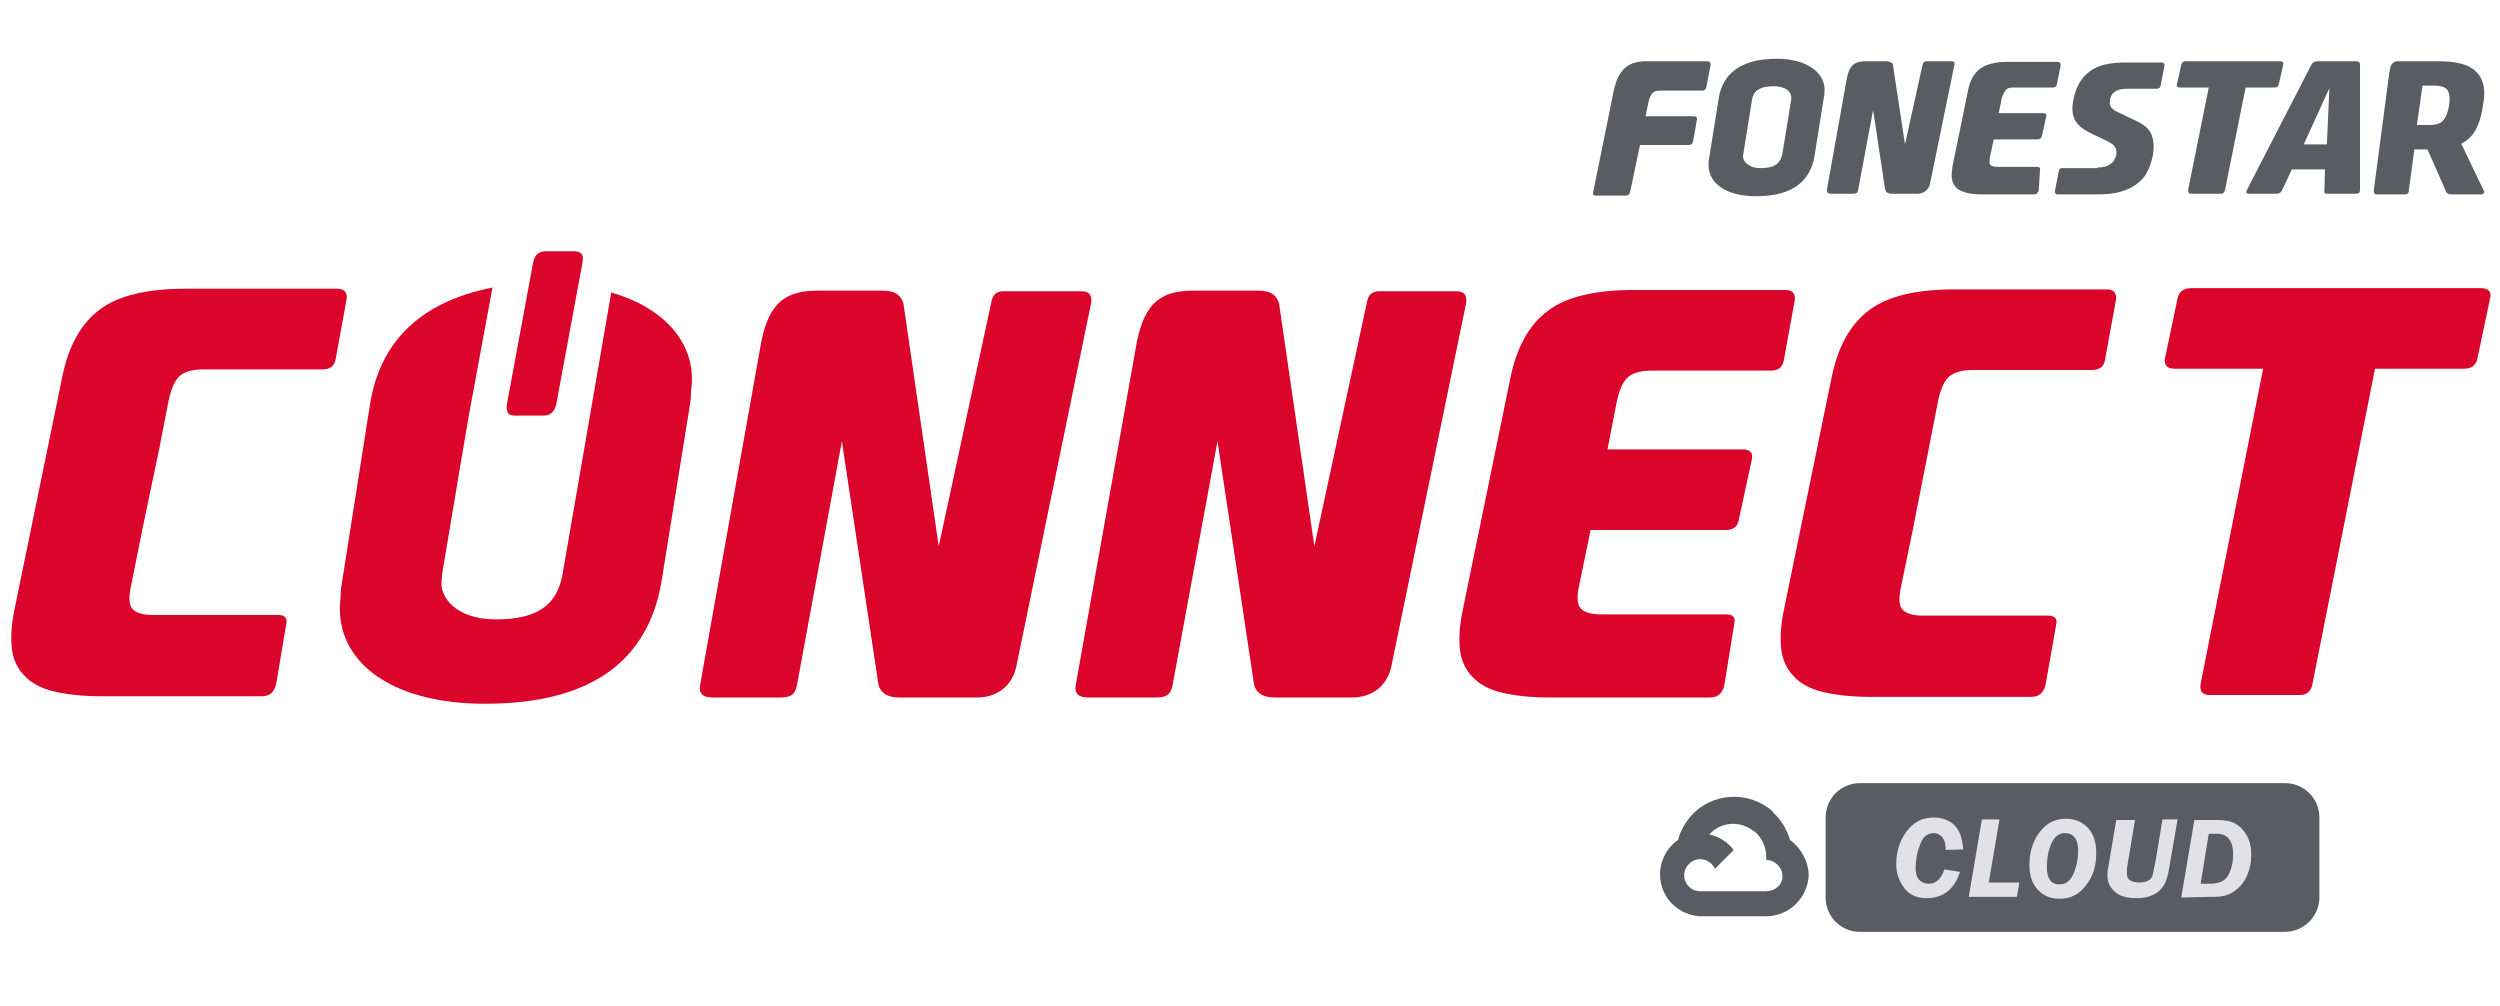<?xml version="1.0" encoding="utf-8"?>
<!-- Generator: Adobe Illustrator 28.1.0, SVG Export Plug-In . SVG Version: 6.00 Build 0)  -->
<svg version="1.1" id="Capa_1" xmlns="http://www.w3.org/2000/svg" xmlns:xlink="http://www.w3.org/1999/xlink" x="0px" y="0px"
	 viewBox="0 0 400 160.9" style="enable-background:new 0 0 400 160.9;" xml:space="preserve">
<style type="text/css">
	.st0{fill:#5A5C63;}
	.st1{fill:#DB052C;}
	.st2{fill:#E1E1E6;}
</style>
<g>
	<path class="st0" d="M377,9.8c0.3,0,0.4,0.1,0.5,0.2c0.1,0.1,0.1,0.3,0.1,0.4l0,20c0,0.4-0.2,0.6-0.6,0.6h-4.6
		c-0.4,0-0.6-0.2-0.5-0.5l0.1-3.4h-5.3l-1.6,3.4c-0.2,0.3-0.4,0.5-0.8,0.5h-4.5c-0.4,0-0.5-0.2-0.3-0.6l10.3-20
		c0.2-0.4,0.5-0.6,1-0.6H377z M368.6,23.1h3.7l0.4-9L368.6,23.1z M385.4,30.5c0,0.4-0.2,0.6-0.6,0.6h-4.5c-0.4,0-0.5-0.2-0.5-0.6
		l2.4-18.2c0.1-0.6,0.2-1.6,0.4-1.9c0.2-0.3,0.5-0.6,1-0.6h3.1h3.5c2.8,0,4.8,0.5,5.9,1.6c1.1,1,1.6,2.6,1.3,4.7l-0.2,1.2
		c-0.2,1.4-0.6,2.5-1.1,3.5c-0.5,0.9-1.3,1.7-2.3,2.2l3.6,7.5c0.1,0.2,0.1,0.3,0,0.4c-0.1,0.1-0.2,0.2-0.4,0.2h-4.7
		c-0.6,0-0.9-0.2-1-0.6l-2.9-6.6h-2.1L385.4,30.5z M386.7,20h1.9c1.1,0,1.8-0.2,2.3-0.7c0.4-0.5,0.7-1.2,0.9-2.1l0.1-0.7
		c0.1-1,0-1.6-0.3-2.1c-0.3-0.4-1-0.7-2.1-0.7h-1.9L386.7,20z M258.2,14.5c0.7-3.1,2-4.7,5.2-4.7h5.7h4c0.8,0,0.6,0.6,0.5,1.1
		l-0.6,3.1c-0.1,0.3-0.3,0.5-0.6,0.5h-6.7c-1.1,0-1.5,0.3-1.9,1.6l-0.5,2.5h7.7c0.4,0,0.6,0.2,0.5,0.6l-0.6,3.4
		c-0.1,0.4-0.3,0.6-0.7,0.6h-7.8l-1.6,7.6c-0.1,0.3-0.3,0.5-0.6,0.5h-4.9c-0.3,0-0.5-0.2-0.4-0.5L258.2,14.5z M304.8,23.1l2.8-12.7
		c0.1-0.4,0.3-0.6,0.6-0.6h4c0.4,0,0.6,0.2,0.5,0.6l-3.9,19c-0.2,1-1,1.6-2.1,1.6h-4c-0.7,0-1-0.3-1.1-0.8l-1.9-12.6l-2.4,12.8
		c-0.1,0.5-0.3,0.6-0.9,0.6H293c-0.5,0-0.7-0.2-0.7-0.6l3.2-17.9c0.4-2.1,1.3-2.7,3-2.7h3.3c0.3,0,0.6,0.1,0.8,0.2
		c0.2,0.1,0.3,0.3,0.3,0.6L304.8,23.1z M364.8,9.8c0.4,0,0.6,0.2,0.5,0.6l-0.7,3.1c-0.1,0.4-0.3,0.5-0.7,0.5h-4.6L356,30.4
		c-0.1,0.4-0.3,0.6-0.7,0.6h-4.7c-0.4,0-0.5-0.2-0.5-0.6l3.3-16.4h-4.6c-0.4,0-0.6-0.2-0.5-0.5l0.7-3.1c0.1-0.4,0.3-0.6,0.7-0.6
		H364.8z M326.2,30.4c-0.1,0.4-0.3,0.7-0.7,0.7H317c-1,0-1.8-0.1-2.5-0.3c-0.6-0.2-1.2-0.4-1.5-0.8c-0.4-0.4-0.6-0.8-0.7-1.4
		c-0.1-0.6,0-1.2,0.1-2l2.5-12.2c0.3-1.6,1-2.7,1.9-3.4c1-0.7,2.4-1.1,4.4-1.1h8c0.4,0,0.5,0.2,0.5,0.6l-0.6,3
		c-0.1,0.4-0.3,0.5-0.7,0.5h-6.2c-0.6,0-1,0.1-1.3,0.4c-0.2,0.3-0.4,0.7-0.6,1.2l-0.5,2.5h7.1c0.4,0,0.6,0.2,0.5,0.5l-0.7,3.2
		c-0.1,0.3-0.3,0.5-0.7,0.5h-7l-0.6,2.8c-0.1,0.6-0.1,1,0,1.2c0.1,0.2,0.5,0.4,1.1,0.4h6.5c0.3,0,0.5,0.2,0.4,0.5L326.2,30.4z
		 M335.6,26.8c0.9,0,1.6-0.2,2-0.5c0.5-0.3,0.8-0.8,1-1.5c0.1-0.5,0-1-0.2-1.3c-0.2-0.3-0.6-0.6-1.2-0.9l-2.9-1.4
		c-1.2-0.6-2-1.3-2.4-2.2c-0.4-0.9-0.4-2-0.1-3.3c0.4-1.9,1.3-3.4,2.6-4.3c1.3-1,3.2-1.4,5.7-1.4h5.8c0.3,0,0.5,0.3,0.4,0.6
		l-0.6,3.1c-0.1,0.4-0.3,0.5-0.7,0.5h-4.5c-0.9,0-1.6,0.1-2,0.4c-0.5,0.3-0.8,0.7-0.9,1.4c-0.1,0.5,0,0.9,0.2,1.2
		c0.3,0.3,0.6,0.6,1.2,0.8l3.1,1.5c1.2,0.6,1.9,1.3,2.2,2.2c0.3,0.9,0.4,2,0.1,3.4c-0.2,0.9-0.5,1.8-0.9,2.5c-0.4,0.8-1,1.4-1.7,1.9
		c-0.7,0.5-1.5,0.9-2.6,1.2c-1,0.3-2.2,0.4-3.7,0.4h-6.3c-0.3,0-0.5-0.3-0.4-0.6l0.6-3.1c0-0.2,0.1-0.3,0.2-0.4
		c0.1-0.1,0.4-0.1,0.5-0.1H335.6z M275,15.7c0.6-3.8,3.4-6.3,9.3-6.3c5.1,0,8,2.5,7.6,5.5c0,0.3,0,0.4-0.1,0.8l-1.5,9.4
		c-0.7,3.8-3.4,6.3-9.3,6.3c-5.2,0-8-2.4-7.6-5.6c0-0.2,0-0.4,0.1-0.7L275,15.7z M286.5,16.5c0.1-0.4,0.1-0.6,0.1-0.7
		c0.1-1.2-1-2-2.8-2c-2.2,0-3.3,0.7-3.5,2.3l-1.3,8.1c-0.1,0.3,0,0.5-0.1,0.5c-0.2,1,0.8,2.2,2.8,2.2c2.2,0,3.2-0.7,3.5-2.4
		L286.5,16.5z"/>
	<path class="st1" d="M82.9,59"/>
	<path class="st1" d="M150.2,87.4l8.4-39c0.2-1.2,0.8-1.8,1.9-1.8H173c1.3,0,1.7,0.6,1.6,1.8l-12,58.3c-0.7,3.1-3.1,4.9-6.3,4.9
		h-12.4c-2,0-3.2-0.8-3.4-2.4l-5.8-38.6l-7.2,39.1c-0.3,1.4-0.9,1.9-2.7,1.9H114c-1.5,0-2.2-0.6-2-1.9l9.8-55
		c1.3-6.5,4.1-8.2,9.1-8.2h10.3c1.1,0,1.8,0.2,2.4,0.6c0.5,0.4,0.9,1,1,1.8L150.2,87.4z"/>
	<path class="st1" d="M396.9,46.1c1.3,0,1.8,0.6,1.5,1.7l-2,9.5c-0.2,1.1-0.9,1.7-2.2,1.7h-14.2l-10,50.4c-0.2,1.2-0.9,1.8-2,1.8
		h-14.5c-1.1,0-1.6-0.6-1.4-1.8l10-50.4H348c-1.3,0-1.8-0.6-1.6-1.7l2-9.5c0.2-1.2,1-1.7,2.3-1.7H396.9z"/>
	<path class="st1" d="M210.3,87.4l8.4-39c0.2-1.2,0.8-1.8,1.9-1.8h12.4c1.3,0,1.7,0.6,1.6,1.8l-12,58.3c-0.7,3.1-3.1,4.9-6.3,4.9
		H204c-2,0-3.2-0.8-3.4-2.4l-5.8-38.6l-7.2,39.1c-0.3,1.4-0.9,1.9-2.7,1.9h-10.8c-1.5,0-2.2-0.6-2-1.9l9.8-55
		c1.3-6.5,4.1-8.2,9.1-8.2h10.3c1.1,0,1.8,0.2,2.4,0.6c0.5,0.4,0.9,1,1,1.8L210.3,87.4z"/>
	<path class="st1" d="M275.9,109.6c-0.3,1.3-1,2-2.3,2h-25.7c-3.1,0-5.6-0.3-7.7-0.8c-2-0.5-3.5-1.3-4.6-2.5c-1.1-1.1-1.8-2.6-2-4.3
		c-0.2-1.7-0.1-3.8,0.4-6.2l7.7-37.5c1-4.8,3-8.4,6-10.6c2.9-2.2,7.5-3.3,13.6-3.3h24.4c1.2,0,1.7,0.7,1.4,2l-1.7,9.3
		c-0.2,1.1-0.9,1.6-2.1,1.6h-19c-1.9,0-3.1,0.4-3.9,1.1c-0.8,0.8-1.3,2-1.7,3.8l-1.5,7.7h21.6c1.2,0,1.7,0.5,1.5,1.6l-2.1,9.7
		c-0.2,1.1-0.9,1.6-2.1,1.6h-21.6l-1.8,8.7c-0.4,1.8-0.4,3,0.1,3.7c0.5,0.7,1.6,1.1,3.4,1.1h20c1.1,0,1.5,0.5,1.3,1.4L275.9,109.6z"
		/>
	<path class="st1" d="M44.2,109.4c-0.3,1.3-1,2-2.3,2H16.2c-3.1,0-5.6-0.3-7.7-0.8c-2-0.5-3.5-1.3-4.6-2.5c-1.1-1.1-1.8-2.6-2-4.3
		c-0.2-1.7-0.1-3.8,0.4-6.2L10,60.1c1-4.8,3-8.4,6-10.6c2.9-2.2,7.5-3.3,13.6-3.3H54c1.2,0,1.7,0.7,1.4,2l-1.7,9.3
		c-0.2,1.1-0.9,1.6-2.1,1.6h-19c-1.9,0-3.1,0.4-3.9,1.1c-0.8,0.8-1.3,2-1.7,3.8l-1.5,7.7l-2.7,12.9L21,93.6c-0.4,1.8-0.4,3,0.1,3.7
		c0.5,0.7,1.6,1.1,3.4,1.1h20c1.1,0,1.5,0.5,1.3,1.4L44.2,109.4z"/>
	<path class="st1" d="M327.3,109.5c-0.3,1.3-1,2-2.3,2h-25.7c-3.1,0-5.6-0.3-7.7-0.8c-2-0.5-3.5-1.3-4.6-2.5c-1.1-1.1-1.8-2.6-2-4.3
		c-0.2-1.7-0.1-3.8,0.4-6.2l7.7-37.5c1-4.8,3-8.4,6-10.6c2.9-2.2,7.5-3.3,13.6-3.3h24.4c1.2,0,1.7,0.7,1.4,2l-1.7,9.3
		c-0.2,1.1-0.9,1.6-2.1,1.6h-19c-1.9,0-3.1,0.4-3.9,1.1c-0.8,0.8-1.3,2-1.7,3.8l-1.5,7.7L306,85l-1.8,8.7c-0.4,1.8-0.4,3,0.1,3.7
		c0.5,0.7,1.6,1.1,3.4,1.1h20c1.1,0,1.5,0.5,1.3,1.4L327.3,109.5z"/>
	<path class="st1" d="M82.9,59"/>
	<path class="st1" d="M90,91.9c-0.9,5-4.1,7.2-10.7,7.2c-6.2,0-9.2-3.5-8.6-6.6c0-0.2,0-0.6,0.2-1.6l2.9-17.3l1.3-7.6L78.8,46
		c-12.1,2.4-18.1,9.2-19.6,18.7l-4.5,28.6c-0.2,1-0.2,1.6-0.2,2.2c-1.3,9.8,7.4,17.1,23.1,17.1c17.9,0,26.1-7.6,28.2-19.3l4.6-28.6
		c0.2-1,0.1-1.6,0.2-2.4c0.9-6.9-3.8-12.9-12.8-15.5"/>
	<path class="st1" d="M93,40.6c-0.2-0.3-0.7-0.4-1.3-0.4h-4.3c-1.2,0-1.8,0.5-2.1,1.8l-4.2,22.7l0,0c-0.1,0.6,0,1.1,0.2,1.4
		c0.2,0.3,0.6,0.4,1.2,0.4c0,0,0.1,0,0.1,0h4.3c1.2,0,1.8-0.6,2.1-1.8L93.2,42C93.3,41.4,93.3,40.9,93,40.6z"/>
</g>
<g>
	<g>
		<path class="st0" d="M365.6,149.1h-68c-3,0-5.5-2.4-5.5-5.5v-12.8c0-3,2.4-5.5,5.5-5.5h68c3,0,5.5,2.4,5.5,5.5v12.8
			C371.1,146.6,368.6,149.1,365.6,149.1z"/>
		<g>
			<path class="st2" d="M314.1,135.9l-2.8,0.1c0-0.2,0-0.3,0-0.4c0-0.6-0.2-1.2-0.5-1.6c-0.3-0.4-0.8-0.7-1.4-0.7
				c-1,0-1.8,0.6-2.2,1.9c-0.5,1.2-0.7,2.5-0.7,3.7c0,0.9,0.2,1.5,0.6,1.9c0.4,0.4,0.9,0.6,1.5,0.6c1.2,0,2-0.8,2.5-2.3l2.5,0.4
				c-0.9,2.8-2.7,4.2-5.3,4.2c-1.6,0-2.8-0.5-3.6-1.6c-0.8-1-1.3-2.3-1.3-3.8c0-2,0.5-3.7,1.6-5.2c1.1-1.5,2.5-2.3,4.4-2.3
				c1.3,0,2.4,0.4,3.3,1.2C313.6,133,314,134.2,314.1,135.9z"/>
			<path class="st2" d="M319.9,131.2l-1.7,10h4.9l-0.4,2.3H315l2.1-12.4H319.9z"/>
			<path class="st2" d="M329.5,143.8c-1.5,0-2.6-0.5-3.5-1.5c-0.9-1-1.3-2.3-1.3-3.9c0-2,0.5-3.7,1.6-5.2c1.1-1.5,2.5-2.2,4.2-2.2
				c1.5,0,2.7,0.5,3.6,1.5c0.9,1,1.3,2.3,1.3,4c0,2-0.5,3.7-1.6,5.1C332.7,143.1,331.3,143.8,329.5,143.8z M329.5,141.5
				c1.1,0,1.8-0.6,2.3-1.8c0.5-1.2,0.7-2.4,0.7-3.6c0-1.8-0.7-2.8-2.1-2.8c-1,0-1.7,0.6-2.2,1.7c-0.5,1.1-0.7,2.4-0.7,3.8
				C327.5,140.6,328.2,141.5,329.5,141.5z"/>
			<path class="st2" d="M348.4,131.2l-1.2,6.9c-0.2,1.3-0.4,2.2-0.6,2.7c-0.1,0.5-0.4,0.9-0.8,1.4c-0.4,0.5-0.9,0.8-1.6,1.1
				c-0.7,0.3-1.5,0.4-2.4,0.4c-1.5,0-2.6-0.3-3.4-1c-0.8-0.7-1.2-1.5-1.2-2.6c0-0.4,0-0.8,0.1-1.2l1.3-7.7h3l-1.2,7.2
				c-0.1,0.5-0.1,1-0.1,1.3c0,0.6,0.2,1,0.6,1.2c0.4,0.2,0.9,0.3,1.4,0.3c0.6,0,1-0.1,1.4-0.3c0.4-0.2,0.6-0.5,0.7-0.8
				c0.1-0.3,0.2-1.1,0.5-2.4l1.1-6.6H348.4z"/>
			<path class="st2" d="M349,143.6l2.1-12.4h3.6c1.3,0,2.3,0.2,3,0.6c0.7,0.4,1.3,1,1.8,1.9c0.5,0.9,0.7,1.9,0.7,3.1
				c0,1.1-0.2,2.2-0.6,3.1c-0.4,1-0.9,1.7-1.6,2.3c-0.7,0.6-1.3,0.9-2,1.1c-0.7,0.2-1.6,0.2-2.6,0.2L349,143.6z M352.1,141.4h1.5
				c1.5,0,2.5-0.5,3-1.5c0.5-1,0.7-2.1,0.7-3.2c0-2.2-0.9-3.3-2.6-3.3h-1.3L352.1,141.4z"/>
		</g>
	</g>
	<path class="st0" d="M286.4,134.4c-0.5-1.8-1.5-3.3-2.8-4.5l0,0l0-0.1c-3.9-3.4-9.7-3-13.1,0.8c-0.9,1.1-1.6,2.3-2,3.7
		c0,0,0.1,0,0.1,0c-3.1,2.1-3.9,6.2-1.9,9.3c0.4,0.6,0.9,1.1,1.5,1.6l0,0l0,0c1.2,0.9,2.6,1.4,4.1,1.4h5.1l0,0h5.2
		c3.7,0,6.7-3,6.8-6.7C289.3,137.8,288.2,135.7,286.4,134.4z M282.5,142.6h-5.2l0,0v0h-5.2c-0.4,0-0.7-0.1-1.1-0.2l0,0
		c-1.3-0.6-1.9-2.1-1.3-3.4s2.1-1.9,3.4-1.3c0.6,0.3,1,0.7,1.3,1.3l3-3c-1-1.3-2.4-2.2-4-2.5c0,0,0,0,0.1,0c1.8-2,4.9-2.3,7.1-0.5
		h0.1c1.2,1,1.9,2.5,1.9,4.1v0.5c1.4,0,2.6,1.2,2.6,2.6S284,142.6,282.5,142.6C282.5,142.6,282.5,142.6,282.5,142.6z"/>
</g>
</svg>
